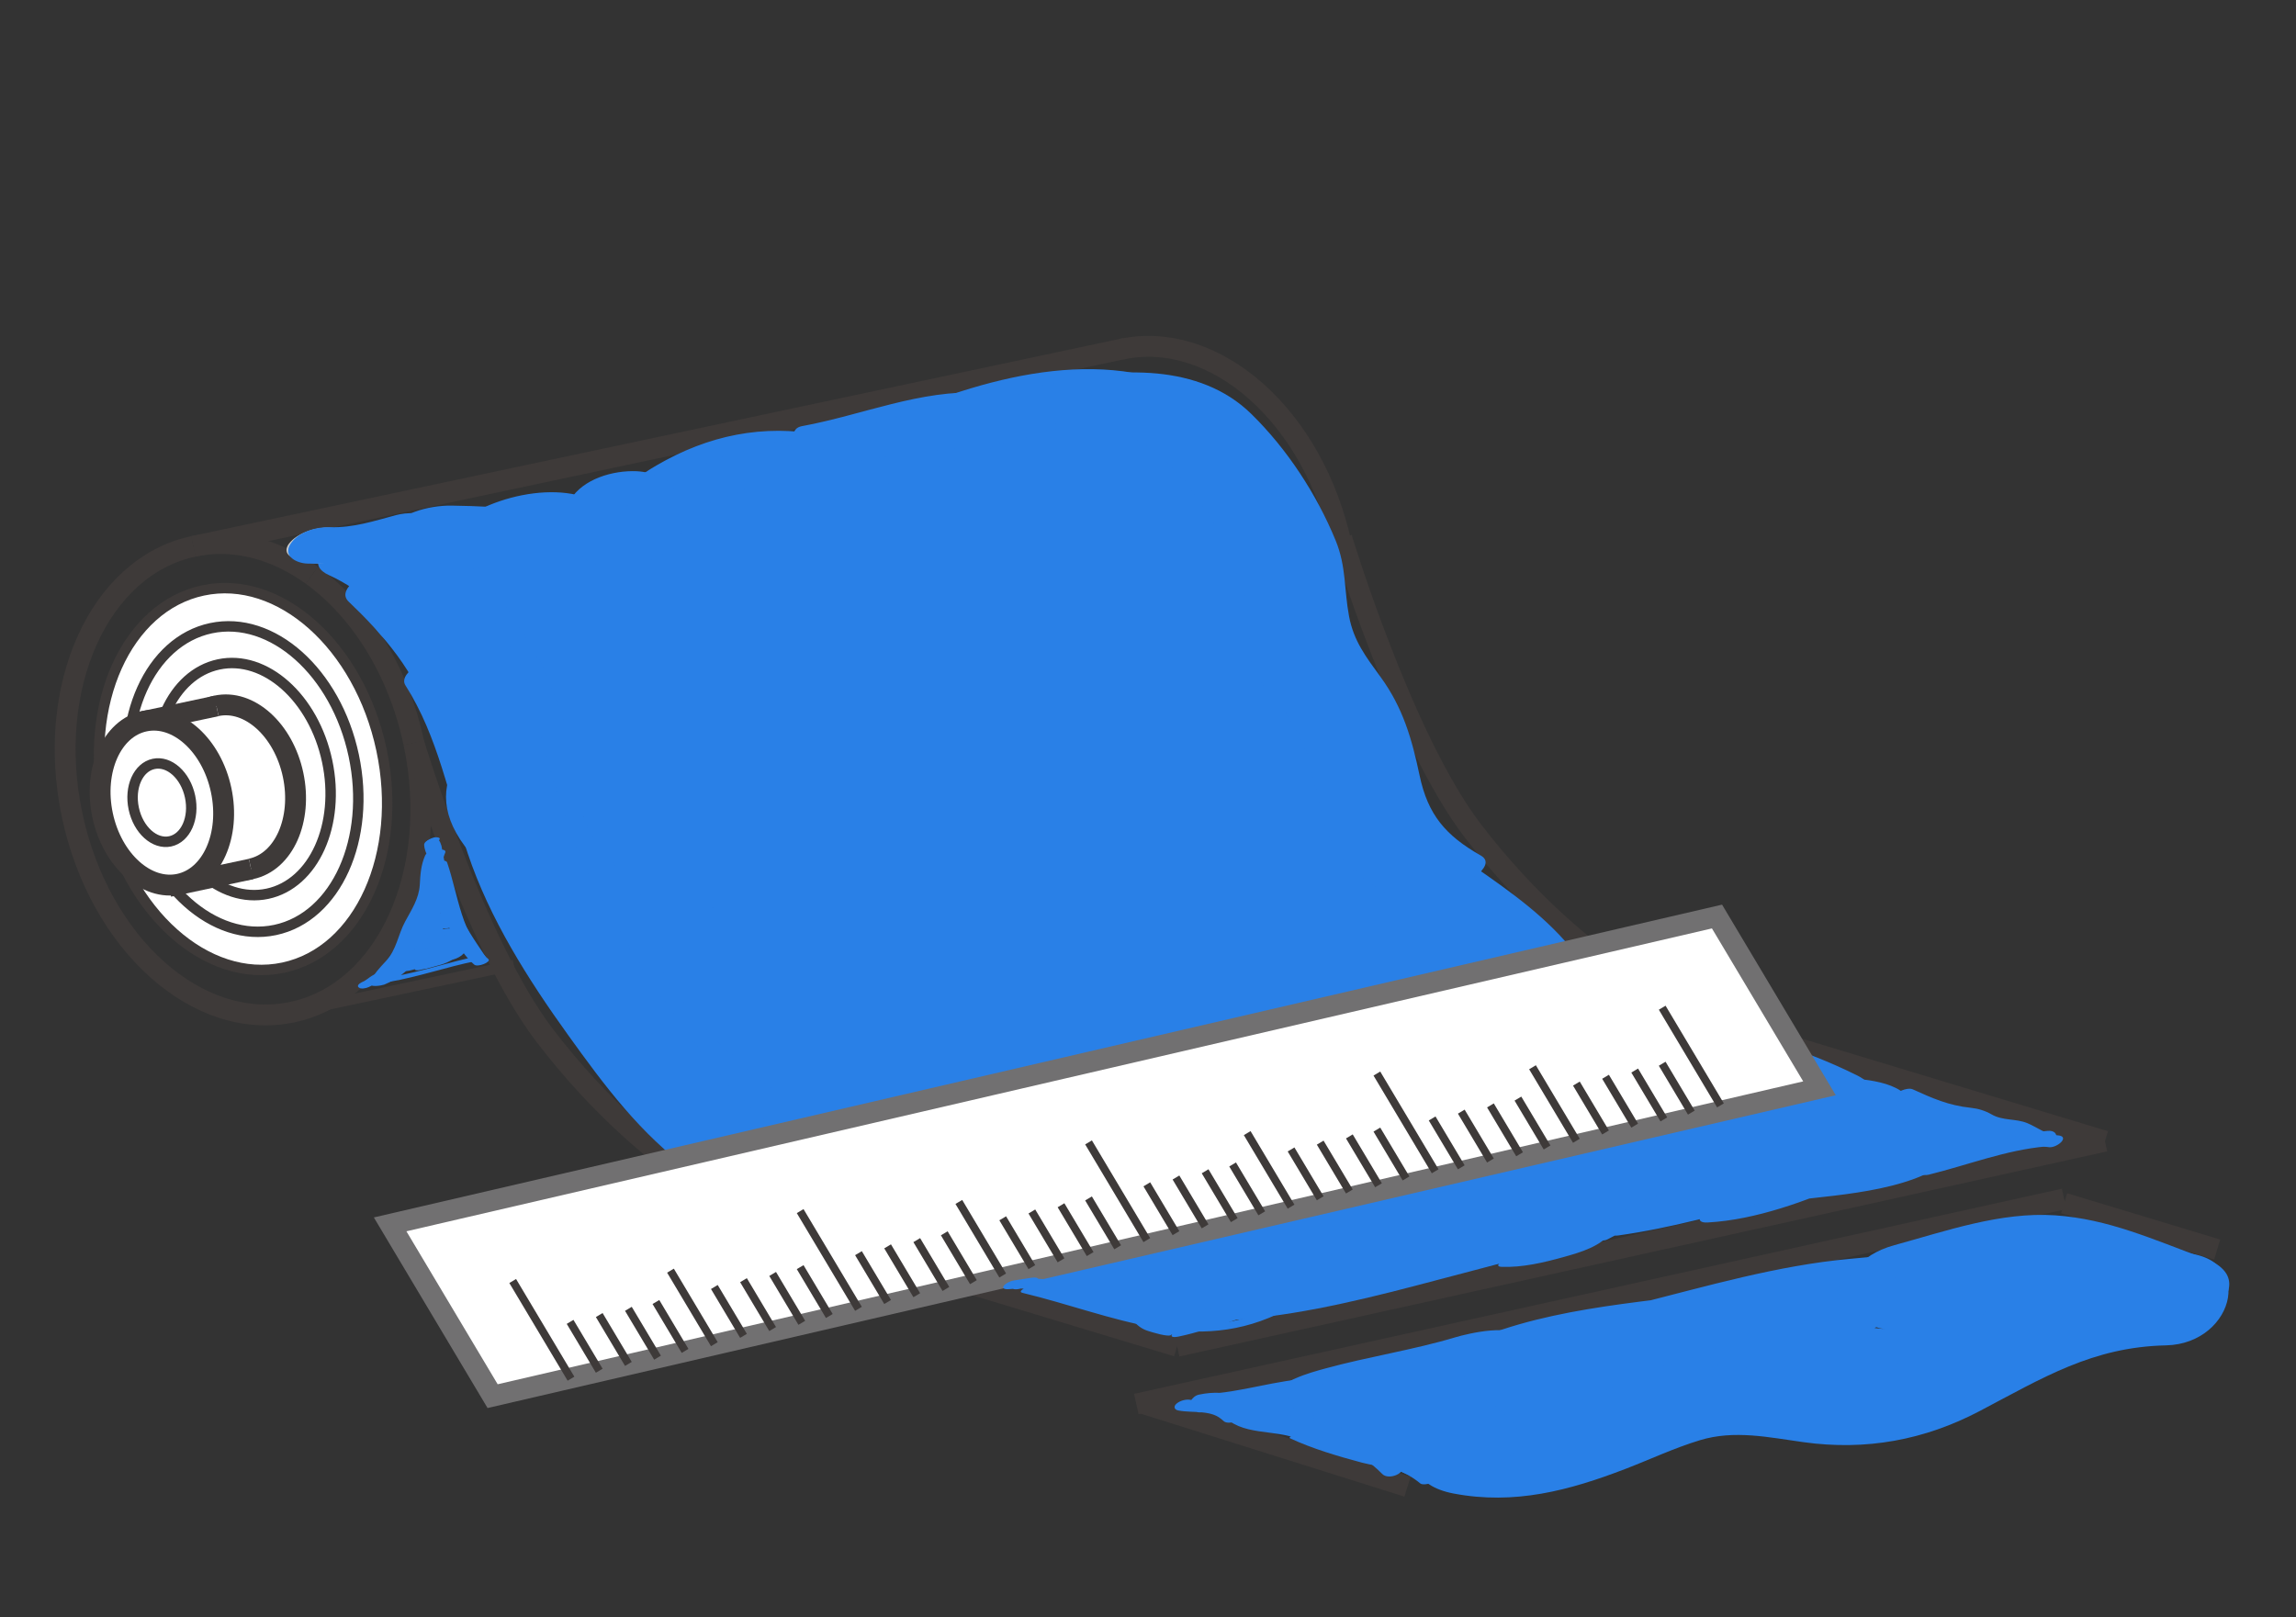 <?xml version="1.0" encoding="utf-8"?>
<!-- Generator: Adobe Illustrator 14.0.0, SVG Export Plug-In . SVG Version: 6.00 Build 43363)  -->
<!DOCTYPE svg PUBLIC "-//W3C//DTD SVG 1.1//EN" "http://www.w3.org/Graphics/SVG/1.1/DTD/svg11.dtd">
<svg version="1.1" id="レイヤー_1" xmlns="http://www.w3.org/2000/svg" xmlns:xlink="http://www.w3.org/1999/xlink" x="0px"
	 y="0px" width="220px" height="155px" viewBox="0 0 220 155" enable-background="new 0 0 220 155" xml:space="preserve">
<rect x="0" y="0" width="220" height="155" fill="#333333" stroke="none"/>
<line display="none" fill="none" stroke="#000000" x1="235.5" y1="142.965" x2="-53.5" y2="142.965"/>
<g>
	<path fill="#FFFFFF" stroke="#3E3A39" d="M127.046,49.062"/>
	<path fill="#FFFFFF" stroke="#3E3A39" d="M38.737,67.829"/>
	
		<ellipse transform="matrix(0.978 -0.208 0.208 0.978 -15.011 6.469)" fill="#FFFFFF" stroke="#3E3A39" cx="23.285" cy="74.679" rx="13.553" ry="18.482"/>
	
		<ellipse transform="matrix(0.978 -0.208 0.208 0.978 -15.015 6.472)" fill="#FFFFFF" stroke="#3E3A39" cx="23.286" cy="74.679" rx="10.842" ry="14.786"/>
	
		<ellipse transform="matrix(0.978 -0.208 0.208 0.978 -15.016 6.472)" fill="#FFFFFF" stroke="#3E3A39" cx="23.285" cy="74.679" rx="8.24" ry="11.236"/>
	
		<ellipse transform="matrix(0.978 -0.208 0.208 0.978 -15.199 6.304)" fill="#FFFFFF" stroke="#3E3A39" stroke-width="2" cx="22.397" cy="75.472" rx="5.807" ry="7.987"/>
	<polyline fill="#FFFFFF" stroke="#3E3A39" stroke-width="2" points="24.058,83.284 17.161,84.749 13.841,69.126 20.737,67.659 	"/>
	
		<ellipse transform="matrix(0.978 -0.208 0.208 0.978 -15.653 4.902)" fill="#FFFFFF" stroke="#3E3A39" stroke-width="2" cx="15.501" cy="76.937" rx="5.807" ry="7.985"/>
	
		<ellipse transform="matrix(0.978 -0.208 0.208 0.978 -15.648 4.9)" fill="#FFFFFF" stroke="#3E3A39" cx="15.501" cy="76.938" rx="2.759" ry="3.795"/>
	<path fill="#FFFFFF" stroke="#3E3A39" d="M159.308,96.575"/>
	<line fill="#FFFFFF" stroke="#3E3A39" x1="28.028" y1="96.997" x2="49.231" y2="92.491"/>
	<path fill="none" stroke="#3E3A39" stroke-width="2" d="M18.543,52.36C9.503,54.282,4.299,65.829,6.919,78.157
		c2.619,12.324,12.07,20.76,21.109,18.838c9.038-1.92,14.242-13.469,11.623-25.793"/>
	<path fill="none" stroke="#3E3A39" stroke-width="2" d="M29.884,55.132c-3.471-2.504-7.443-3.6-11.341-2.771"/>
	<g>
		<path fill="none" stroke="#3E3A39" stroke-width="2" d="M128.554,52.308c-2.619-12.326-12.07-20.76-21.109-18.84"/>
		<line fill="none" stroke="#3E3A39" stroke-width="2" x1="107.816" y1="33.388" x2="18.543" y2="52.36"/>
		<path fill="none" stroke="#3E3A39" stroke-width="2" d="M39.651,71.202c-1.49-7.014-5.19-12.768-9.768-16.07"/>
		<path fill="none" stroke="#3E3A39" stroke-width="2" d="M39.651,71.202c0,0,5.814,19.254,12.566,28.064
			c10.76,14.043,22.176,18.143,22.176,18.143"/>
		<line fill="none" stroke="#3E3A39" stroke-width="2" x1="74.382" y1="117.409" x2="112.792" y2="129.024"/>
		<path fill="none" stroke="#3E3A39" stroke-width="2" d="M128.554,51.546c0,0,5.814,19.254,12.566,28.066
			c10.76,14.041,22.176,18.141,22.176,18.141"/>
		<line fill="none" stroke="#3E3A39" stroke-width="2" x1="163.296" y1="97.753" x2="201.694" y2="109.368"/>
		<line fill="none" stroke="#3E3A39" stroke-width="2" x1="112.792" y1="129.024" x2="201.694" y2="109.368"/>
	</g>
	<g>
		<g>
			<path fill="#2980E7" d="M39.256,62.189C47.2,63.445,55.288,61.406,59.458,54c-4.957,1.729-9.913,3.459-14.869,5.189
				c10.875,3.873,22.777-2.702,32.448-7.09c4.049-1.837,9.402-9.039,1.775-10.423c-5.717-1.037-10.913,0.018-15.931,2.94
				c-3.324,1.936-6.001,4.758-9.341,6.66c-4.003,2.28-5.181,8.149,0.382,9.245c10.208,2.01,19.833-1.589,28.901-6.028
				c4.326-2.118,8.574-4.374,13.05-6.168c-1.46,0.586,1.824-0.543,1.692-0.506c3.071-0.867-1.6,0.092,1.426-0.231
				c-0.434,0.046,0.658,0.213,1.786,0.882c0.477-2.842,0.953-5.684,1.429-8.526c-1.022,0.721-0.504,0.467-2.116,0.951
				c-2.106,0.633-4.28,1.053-6.435,1.479c-4.388,0.867-8.822,1.488-13.206,2.395c-4.366,0.903-8.56,2.544-12.775,3.961
				c-4.208,1.414-9.649,3.735-14.197,2.946c-5.164-0.896-16.229,1.034-15.437,8.345c1.577,14.567,25.001,8.775,33.638,6.626
				c7.269-1.809,14.421-4.051,21.719-5.75c2.901-0.676,3.894-0.938,8.107-1.243c2.635-0.19-1.87-0.052,0.628,0.019
				c0.36,0.01,2.686,0.336,0.57-0.031c0.623,0.108,1.224,0.299,1.822,0.496c-1.665-0.548-0.105,0.1,0.252,0.332
				c-0.098-2.378-0.195-4.756-0.293-7.134c3.788-3.259,0.208-0.653,1.418-1.024c-1.044,0.321-2.617,0.66-3.419,0.802
				c-3.881,0.685-7.772,1.273-11.647,2.003c-7.771,1.462-15.46,5.012-22.919,7.602c-1.986,0.69-3.965,1.398-5.941,2.116
				c-0.736,0.268-7.491,2.426-3.508,1.389c2.867-0.746-0.63-0.003-1.239,0.086c-1.632,0.24-3.271,0.526-4.849,1.013
				c-6.406,1.978-12.876,7.033-7.845,13.76c7.731,10.335,26.962,3.694,36.534-0.055c5.574-2.184,10.753-5.234,16.1-7.9
				c4.16-2.075,9.507-5.376,13.607-3.326c0.477-2.842,0.953-5.684,1.43-8.526c-4.732,2.812-9.584,5.339-14.583,7.646
				c-2.648,1.222-5.361,2.401-8.119,3.354c-1.454,0.501-2.934,0.919-4.415,1.331c-0.012,0.003-4.609,0.854-2.068,0.513
				c-9.088,1.22-17.398,0.353-25.738,5.208c-3.895,2.268-5.481,5.768-5.196,10.055c0.292,4.394,5.816,6.009,9.288,6.473
				c8.845,1.182,18.32-2.784,26.371-5.947c1.118-0.439,2.23-0.892,3.347-1.333c0.165-0.064,0.33-0.129,0.495-0.192
				c-2.572,0.897-2.312,0.803,0.781-0.283c0.908-0.404,1.793-0.973,2.669-1.477c0.541-0.311,1.972-1.074-0.477,0.252
				c0.583-0.315,1.169-0.623,1.756-0.93c1.484-0.778,2.984-1.524,4.489-2.261c3.586-1.754,7.242-3.366,10.97-4.796
				c3.018-1.158-1.812,0.569,1.138-0.385c0.848-0.273,1.708-0.504,2.57-0.729c2.673-0.698-2.035,0.247,0.449-0.093
				c1.977-0.271-1.308-0.182-1.608-0.233c-2.037-0.348-2.404-2.088-0.5-4.283c1.272-1.466-0.311,0.118-0.795,0.414
				c1.463-0.892-1.597,0.751-1.502,0.707c-1.919,0.914-3.898,1.704-5.88,2.468c-2.819,1.087,1.759-0.563-0.5,0.183
				c-1.163,0.384-2.329,0.569-3.451,1.161c-9.709,5.123-20.428,10.427-31.53,11.292c-3.594,0.28-12.31,3.46-10.792,8.631
				c2.619,8.924,10.802,11.272,19.315,9.087c4.033-1.035,7.597-2.847,11.183-4.911c1.215-0.699,2.386-1.479,3.56-2.244
				c0.547-0.356,4.321-2.459,2.323-1.523c1.042-0.414,1.044-0.433,0.007-0.056c0.642-0.208,1.287-0.402,1.937-0.584
				c1.801-0.523,3.634-0.94,5.459-1.367c3.489-0.816,6.988-1.576,10.448-2.508c6.189-1.667,15.901-4.589,18.52-11.248
				c-5.561,1.49-11.121,2.98-16.682,4.47c-0.32-0.139,2.418,1.208,1.856,0.754c0.946,0.766,0.026,0.16,0.117-0.615
				c0.098-0.845,0.668-1.256,1.278-1.737c-0.192,0.151-2.397,1.496-0.699,0.572c-3.207,1.745-6.707,2.975-10.125,4.235
				c-0.636,0.235-1.271,0.472-1.906,0.712c-2.044,0.775,3.274-0.931-1.218,0.273c-2.914,0.78-5.881,1.372-8.816,2.067
				c-6.975,1.654-13.982,4.163-19.727,8.547c-2.802,2.138-5.567,6.027-1.429,8.525c10.219,6.17,21.443,4.963,32.214,1.014
				c4.418-1.619,8.54-4.024,12.756-6.089c1.982-0.971,3.754-1.714,4.763-2.021c1.216-0.37,0.871-0.441,2.078-0.185
				c5.544,1.18,11.37-0.737,14.87-5.189c0.091-0.115,0.181-0.23,0.271-0.346c1.563-1.989,0.356-4.463-1.502-5.605
				c0.131,0.026,0.261,0.052,0.392,0.078c-3.351,3.338-6.701,6.676-10.052,10.015c3.661-0.282,7.112-1.234,10.47-2.71
				c4.358-1.917,9.141-8.712,1.775-10.424c-2.548-0.592-4.162-2.334-6.188-3.946c-4.456,3.598-8.912,7.195-13.368,10.794
				c3.463,1.246,5.87,5.159,7.525,8.215c0.92-2.486,1.84-4.974,2.759-7.46c-8.284,5.466-20.313,7.434-30.041,8.779
				c-3.743,0.519-8.178,2.006-10.225,5.476c-1.741,2.95,0.331,5.588,3.313,6.324c10.814,2.671,21.219,1.866,31.668-1.897
				c4.278-1.541,8.213-3.458,12.071-5.866c1.477-0.922,2.938-1.862,4.435-2.752c0.425-0.094,0.823-0.267,1.195-0.52
				c-1.126,0.506-4.827-0.359-3.843,0.582c0.92-2.486,1.84-4.974,2.759-7.46c-2.022,1.488-3.499,1.958-6.157,2.746
				c-4.032,1.194-8.152,2.088-12.216,3.169c-8.146,2.168-17.568,5.3-23.017,12.145c-2.686,3.375-2.211,6.4,2.104,7.854
				c11.163,3.759,25.532-0.854,36.424-3.65c5.003-1.284,9.952-2.764,14.947-4.078c3.74-0.984,7.301-2.24,10.667-4.145
				c1.805-1.021,3.302-1.116-2.179,0.738c-2.717,0.919,0.291,0.151,1.327,0.146c4.123-0.025,8.442-0.985,11.473-4.005
				c2.063-2.055,2.846-5.575-0.292-7.134c-4.999-2.483-10.081-4.005-15.571-4.911c-5.015-0.828-9.396-1.697-13.761-4.423
				c0.098,2.378,0.194,4.756,0.292,7.134c0.667-0.667,1.334-1.334,2-2c1.789-1.789,2.452-3.873,1.037-6.068
				c-4.746-7.362-13.871-10.672-19.76-16.988c-3.594-3.855-5.141-11.014-6.834-15.878c-2.161-6.209-4.533-12.229-8.074-17.8
				c-3.94-6.197-22.613,0.433-17.837,7.943c6.544,10.293,8.378,22.818,14.667,33.334c1.797,3.005,6.093,5.31,8.831,7.372
				c3.933,2.962,8.477,5.783,11.169,9.96c0.346-2.022,0.691-4.045,1.037-6.068c-0.667,0.667-1.334,1.334-2,2
				c-2.25,2.25-2.628,5.311,0.292,7.134c9.161,5.72,19.914,4.655,29.332,9.334c3.727-3.713,7.454-7.426,11.181-11.139
				c-6.665,0.041-12.35,0.448-18.133,4.05c2.762-1.721-0.396-0.057,0.324-0.288c-1.134,0.364-2.307,0.631-3.457,0.94
				c-2.346,0.631-4.682,1.303-7.022,1.951c-5.77,1.601-11.567,3.099-17.433,4.31c-1.873,0.387-4.864,0.802-7.526,1.036
				c-1.383,0.122-2.32,0.1-3.565-0.32c0.701,2.618,1.402,5.235,2.104,7.854c1.993-2.504,2.74-2.688,5.717-3.886
				c2.008-0.808,6.487-1.874,9.451-2.615c7.825-1.957,16.168-3.911,22.778-8.775c1.935-1.424,5.41-4.922,2.759-7.46
				c-8.308-7.951-20.044-3.54-28.631,1.57c-7.546,4.49-13.903,7.604-23.178,5.313c-2.304,3.934-4.607,7.866-6.911,11.8
				c15.062-2.084,31.747-5.39,44.627-13.889c2.777-1.832,4.434-4.368,2.759-7.46c-3.104-5.729-7.705-9.589-13.807-11.785
				c-5.445-1.96-21.254,4.521-13.368,10.794c3.153,2.509,5.792,4.451,9.812,5.386c0.592-3.475,1.184-6.949,1.775-10.424
				c0.195,0.061,0.129,0.046-0.198-0.042c-3.732,0.287-14.256,4.63-10.052,10.015c0.655,0.839,1.344,1.485,2.268,2.054
				c-0.501-1.868-1.001-3.737-1.502-5.605c-0.091,0.115-0.182,0.23-0.272,0.347c4.957-1.73,9.913-3.46,14.87-5.189
				c-10.072-2.143-19.526,0.936-28.497,5.422c-3.181,1.591-8.063,4.176-10.333,4.931c-2.146,0.715-2.025,0.729-3.9,0.634
				c-1.978-0.099-3.819-1.276-5.459-2.267c-0.477,2.842-0.953,5.684-1.429,8.525c5.499-4.195,12.65-4.853,19.198-6.485
				c4.739-1.182,9.457-3.149,13.979-5.004c5.064-2.077,10.417-4.73,13.755-9.209c3.63-4.871-0.264-9.174-4.834-11.162
				c-4.604-2.002-14.476-1.139-16.682,4.47c-0.2,0.51-1.146,1.5-0.209,0.56c0.376-0.378,2.296-1.342,0.366-0.438
				c-2.769,1.298,1.859-0.507-1.317,0.524c-1.45,0.471-2.933,0.846-4.409,1.225c-4.867,1.251-9.813,2.166-14.64,3.57
				c-4.979,1.447-9.171,3.757-13.477,6.563c-0.89,0.579-1.793,1.136-2.703,1.686c1.145-0.691-3.25,1.317-0.93,0.549
				c3.788-1.256,3.417,1.662,2.07-2.924c-3.597,2.877-7.195,5.754-10.792,8.631c12.845-1.002,25.339-5.971,36.842-11.515
				c1.272-0.613,2.528-1.261,3.783-1.909c-1.692,0.874-0.361-0.022,0.228-0.217c2.285-0.754,4.543-1.595,6.779-2.484
				c4.074-1.621,8.355-3.504,11.856-6.169c3.713-2.825,5.852-5.93,3.485-10.336c-1.869-3.482-8.101-3.486-11.338-3.343
				c-8.648,0.384-17.305,4.408-25.024,8.029c-2.858,1.341-5.676,2.775-8.452,4.279c-2.553,1.383-7.265,2.902,0.464,0.193
				c-1.786,0.626-3.535,1.273-5.289,1.976c-4.273,1.712-5.362,2.16-9.19,3.233c-0.173,0.048-3.361,0.749-1.159,0.352
				c-0.295,0.053-3.158,0.241-0.9,0.223c-1.823,0.015,0.381,0.082,0.836,0.314c0.983,0.504,0.586,0.729,0.584,0.293
				c0.005,0.93-1.748,1.991-2.597,2.383c-2.558,1.179,1.559-0.118-0.666,0.251c2.025-0.336,4.094-0.432,6.141-0.532
				c4.267-0.209,8.139-0.482,12.35-1.424c13.392-2.992,26.189-9.866,37.892-16.819c2.879-1.71,5.578-6.451,1.43-8.526
				c-12.391-6.195-26.483-1.073-38.021,4.681c-4.955,2.471-9.751,5.163-14.871,7.288c-0.23,0.096-2.735,0.96-0.883,0.339
				c-1.431,0.479-2.888,0.874-4.347,1.253c-2.108,0.548-3.463,0.751-5.2,0.647c0.238,0.014,0.468,0.015,0.651,0.192
				c-0.583-0.564-1.103-1.181-1.558-1.852c-1.338,3.779-3.592,5.82-6.764,6.121c2.36-0.418,4.745-0.614,7.076-1.22
				c3.609-0.939,7.073-2.732,10.596-3.956c4.375-1.52,8.775-2.968,13.139-4.523c4.117-1.468,4.414-1.724,8.04-2.474
				c2.022-0.418,5.222-0.814,7.689-1.25c6.83-1.206,13.375-2.821,18.747-7.443c2.478-2.131,2.436-5.369-0.292-7.134
				c-11.221-7.257-28.845-0.974-40.423,2.219c-3.289,0.907-6.573,1.827-9.875,2.685c-1.553,0.403-3.112,0.775-4.677,1.13
				c-0.281,0.063-3.278,0.662-0.907,0.223c-0.826,0.153-1.657,0.273-2.488,0.391c-0.614,0.087-4.621,0.278-2.023,0.259
				c-0.653,0.005-1.302-0.052-1.951-0.115c2.153,0.208,0.478,0.025-0.065-0.14c0.986,0.418,1.123,0.445,0.41,0.08
				c-1.353-0.744,0.874,0.945-0.115-0.195c-0.035-0.041-0.325-0.63-0.482-2.087c-5.146,2.782-10.292,5.563-15.437,8.345
				c14.061,2.439,26.038-3.15,39.257-6.787c10.813-2.975,23.57-2.585,33.347-9.482c2.889-2.038,5.509-6.105,1.43-8.526
				c-9.389-5.572-20.875-2.477-30.234,1.482c-4.458,1.885-8.71,4.241-13.07,6.334c-1.06,0.509-2.135,0.984-3.212,1.454
				c0.137-0.06-3.326,1.247-1.66,0.688c-0.06,0.02-3.384,0.842-1.382,0.483c-0.848,0.151-1.063,0.143-0.919,0.171
				c0.127,3.082,0.255,6.164,0.382,9.245c1.431-0.815,2.705-1.78,3.993-2.802c0.707-0.574,1.418-1.142,2.135-1.703
				c4.101-3.241,2.106,0.683-4.732-0.558c0.592-3.475,1.184-6.949,1.775-10.423c-3.333,1.513-9.889,5.978-12.888,4.91
				c-4.625-1.647-12.415,0.83-14.869,5.189c-2.641,4.064,0.538,3.334,9.537-2.189c-4.781-0.756-10.078,0.091-13.66,3.661
				C34.395,57.083,34.905,61.501,39.256,62.189L39.256,62.189z"/>
		</g>
	</g>
	<g>
		<g>
			<path fill="#2980E7" d="M31.528,55.123c6.509,2.953,11.058,10.661,13.009,17.27c1.077,3.649,0.814,7.411,2.813,10.802
				c2.007,3.405,6.323,6.01,6.521,10.198c3.104-1.064,6.208-2.129,9.312-3.194c-1.813-1.855-3.532-3.8-5.334-5.666
				c-2.209-2.287-11.186,0.304-8.965,3.801c5.257,8.277,10.071,16.228,18.644,21.455c10.332,6.301,22.048,10.115,33.555,13.629
				c3.1,0.946,11.358-3.634,5.9-5.301c-10.44-3.188-20.707-6.823-30.267-12.154c-8.83-4.924-13.611-13.152-18.868-21.43
				c-2.988,1.267-5.977,2.534-8.965,3.801c1.802,1.865,3.521,3.81,5.334,5.666c2.226,2.278,9.477,0.307,9.312-3.194
				c-0.176-3.732-3.259-6.414-5.604-9.025c-3.201-3.565-2.773-8.732-4.05-13.059c-2.119-7.181-7.75-15.169-14.671-18.31
				C36.307,49.096,27.465,53.279,31.528,55.123L31.528,55.123z"/>
		</g>
	</g>
	<g>
		<g>
			<path fill="#2980E7" d="M37.664,55.093c7.381,0.638,13.902-2.534,21.034-3.794c8.207-1.45,16.506-1.799,24.538-4.204
				c1.06-0.317,6.58-2.767,3.365-4.122c-4.822-2.033-9.587-0.75-14.134,1.388c-1.802,0.848-2.917,3.134-0.137,3.397
				c6.945,0.659,13.507-1.499,19.947-3.859c7.814-2.863,14.238-5.715,20.561,1.399c2.939,3.307,5.299,7.721,6.457,11.99
				c0.495,1.827,0.222,3.896,0.575,5.771c0.362,1.92,2.241,3.917,3.4,5.397c2.352,3.004,2.612,6.712,3.517,10.27
				c0.819,3.223,3.298,5.245,6.064,6.817c1.899,1.08,4.375,0.566,6.314-0.197c0.516-0.203,4.536-2.324,2.715-3.359
				c-3.356-1.908-5.061-3.894-5.856-7.667c-0.741-3.515-1.586-6.475-3.724-9.42c-1.406-1.938-2.586-3.448-3.035-5.832
				c-0.483-2.564-0.257-4.763-1.284-7.267c-1.828-4.452-4.663-8.788-8.101-12.148c-4.955-4.844-12.767-4.462-18.993-2.941
				c-7.053,1.723-15.129,7.091-22.485,6.394c-0.045,1.132-0.091,2.265-0.137,3.397c0.178,0.24,0.356,0.48,0.534,0.72
				c1.122-1.374,2.244-2.748,3.365-4.122c-6.06,1.814-12.351,2.339-18.599,3.16c-3.198,0.42-6.356,1.031-9.498,1.756
				c-3.321,0.766-6.857,2.721-10.332,2.421c-2.319-0.201-4.957,0.395-6.83,1.83C35.422,53.407,35.682,54.922,37.664,55.093
				L37.664,55.093z"/>
		</g>
	</g>
	<g>
		<g>
			<path fill="#2980E7" d="M66.956,48.779c8.353-4.268,18.978-5.317,28.125-6.193c2.154-0.207,4.875-0.741,6.441-2.394
				c1.523-1.608-1.313-2.013-2.37-1.912c-2.914,0.279-5.797-0.094-8.7,0.384c-3.544,0.583-6.934,1.926-10.481,2.559
				c-6.48,1.156-12.813,2.859-18.693,5.864c-0.919,0.469-3.253,2.2-1.096,2.84C62.299,50.556,65.066,49.744,66.956,48.779
				L66.956,48.779z"/>
		</g>
	</g>
	<g>
		<g>
			<path fill="#2980E7" d="M39.484,53.909c5.089,0.051,10.158,0.692,15.25,0.5c2.205-0.083,5.021-0.673,6.377-2.632
				c1.275-1.844-1.07-2.88-2.613-2.821c-5.092,0.192-10.161-0.449-15.25-0.5c-2.171-0.022-5.064,0.734-6.377,2.632
				C35.565,52.977,37.971,53.894,39.484,53.909L39.484,53.909z"/>
		</g>
	</g>
	<g>
		<g>
			<path fill="#2980E7" d="M57.38,51.198c0.569,0.023-1.243-0.283-0.749-0.105c-0.301-0.117-0.603-0.235-0.904-0.352
				c0.045,0.019,0.086,0.043,0.125,0.073c-0.221-0.175-0.441-0.35-0.662-0.524c0.074,0.065,0.124,0.131,0.171,0.218
				c-0.123-0.228-0.245-0.455-0.368-0.683c0.075,0.178,0.097,0.359,0.103,0.551c-0.008-0.258-0.015-0.517-0.023-0.775
				c0,0.854-0.161,1.644-0.088,2.511c0.063,0.739,0.69,1.245,1.243,1.621c1.37,0.933,3.572,0.617,5.055,0.244
				c1.569-0.395,4.667-1.9,4.095-4.035c-0.235-0.878-1.126-1.349-1.934-1.559c-1.193-0.311-2.451-0.185-3.63,0.112
				c0.996-0.251,2.154-0.38,3.161-0.092c0.301,0.118,0.603,0.235,0.904,0.353c-0.036-0.013-0.068-0.031-0.098-0.055
				c0.221,0.175,0.441,0.35,0.662,0.524c-0.043-0.042-0.072-0.08-0.102-0.132c0.123,0.228,0.245,0.455,0.368,0.683
				c-0.055-0.131-0.069-0.263-0.075-0.404c0.008,0.258,0.015,0.517,0.023,0.775c0-0.825,0.122-1.611,0.094-2.447
				c-0.06-1.795-2.339-2.482-3.767-2.541c-2.217-0.091-5.125,0.718-6.344,2.754C53.45,49.904,55.65,51.126,57.38,51.198
				L57.38,51.198z"/>
		</g>
	</g>
	<g>
		<g>
			<path fill="#2980E7" d="M33.414,57.665c3.16,3.001,6.648,6.946,7.687,11.27c3.22-0.863,6.439-1.725,9.659-2.588
				c-0.705-1.42-1.491-2.549-2.563-3.73c-1.717-1.891-10.631,1.046-9.346,3.068c3.132,4.925,4.141,10.633,5.966,16.096
				c2.089,6.253,5.773,12.063,9.597,17.385c3.523,4.901,6.926,9.495,11.853,13.094c5.397,3.942,12.209,6.271,18.26,8.998
				c2.459,1.108,11.345-2.638,7.806-4.232c-5.73-2.582-11.742-4.883-17.034-8.313c-4.975-3.225-8.549-8.293-11.853-13.095
				c-3.582-5.205-6.718-10.499-8.97-16.424c-2.063-5.429-2.795-11.109-5.966-16.096c-3.115,1.022-6.23,2.045-9.346,3.068
				c0.839,0.782,1.485,1.705,1.937,2.77c1.312,2.644,10.352,0.296,9.659-2.588c-1.106-4.609-4.958-9.043-8.313-12.23
				C40.288,52.067,31.301,55.659,33.414,57.665L33.414,57.665z"/>
		</g>
	</g>
	<g>
		<g>
			<path fill="#2980E7" d="M151.837,101.953c2.826,0.497,4.85,3.924,7.635,4.958c1.596,0.593,9.801-0.457,8.725-3.438
				c-0.951-2.638-3.061-3.182-5.318-4.495c-1.971-1.148-11.408,0.636-9.023,3.578c2.977,3.671,7.594,2.834,10.834,5.666
				c1.381,1.206,4.215,0.934,5.854,1.548c2.719,1.018,4.914,2.534,7.795,3.184c1.262,0.284,9.143-1.152,7.859-3.648
				c-1.963-3.815-5.199-2.494-8.406-4.702c-3.775-2.602-8.771-4.175-13.227-5.024c-1.863-0.355-8.266,0.762-7.859,3.648
				c0.424,3.001,3.639,3.888,6.102,4.851c4.549,1.779,9.365,2.908,14.262,2.767c1.537-0.045,7.385-1.11,6.797-3.705
				c-0.768-3.387-4.037-3.528-6.969-3.895c-1.723-0.216-2.555-1.659-4.125-2.22c-2.193-0.781-4.693,0.096-6.713,0.955
				c-6.252,2.663-0.436,4.965,3.619,3.238c0.336-0.144,0.672-0.286,1.008-0.43c-1.902,0.176-3.803,0.351-5.705,0.526
				c1.33,0.474,2.377,1.781,3.807,2.281c1.906,0.667,4.869-0.286,5.418,2.131c2.266-1.234,4.531-2.47,6.797-3.705
				c-2.988,0.087-14.068-1.349-14.637-5.383c-2.621,1.216-5.24,2.433-7.859,3.648c3.855,0.735,8.102,2.404,11.35,4.643
				c1.838,1.267,5.807,1.261,6.682,2.963c2.621-1.216,5.24-2.433,7.859-3.648c-2.156-0.486-4.1-1.804-6.063-2.765
				c-1.355-0.663-4.238-0.501-5.287-1.419c-3.064-2.678-7.361-1.624-10.168-5.083c-3.008,1.192-6.016,2.386-9.023,3.578
				c1.652,0.962,3.984,1.568,4.682,3.505c2.908-1.146,5.816-2.292,8.725-3.438c-3.607-1.34-5.322-4.667-9.365-5.378
				c-2.217-0.39-5.074,0.466-6.83,1.83C149.478,100.31,149.952,101.622,151.837,101.953L151.837,101.953z"/>
		</g>
	</g>
	<g>
		<g>
			<path fill="#CACBCB" d="M32.693,50.911c0.135,0.012,0.27,0.023,0.404,0.034c-0.367-0.064-0.135,0.044,0.697,0.324
				c-0.784,0.801-1.567,1.603-2.351,2.404c0.006-0.002,0.012-0.004,0.019-0.006c-0.503,0.071-1.007,0.142-1.511,0.213
				c-0.904-0.026-0.486-0.036-0.221,0.026c1.138,0.263,2.586-0.175,3.566-0.737c0.752-0.431,1.783-1.494,0.561-2.068
				c-0.742-0.349-1.518-0.479-2.332-0.525c-1.252-0.071-3.051,0.5-3.839,1.532c-0.251,0.329-0.356,0.767-0.022,1.086
				c0.405,0.386,1.027,0.395,1.541,0.425c-0.121-0.006-0.242-0.013-0.364-0.019c-0.269-0.085-0.289-0.09-0.062-0.017
				c0.147,0.048,0.288,0.113,0.428,0.179c1.375-0.935,2.751-1.87,4.127-2.805c-0.838-0.194-1.773-0.162-2.592,0.099
				c-0.695,0.222-1.373,0.463-1.946,0.932c-0.417,0.342-0.905,0.973-0.404,1.473c0.47,0.468,1.376,0.474,1.98,0.492
				c1.269,0.037,3.035-0.479,3.839-1.532C35.058,51.315,33.494,50.935,32.693,50.911L32.693,50.911z"/>
		</g>
	</g>
	<g>
		<g>
			<path fill="#2980E7" d="M29.433,54.011c3.218,0.116,6.272-0.683,9.353-1.512c0.891-0.24,2.816-1.083,2.479-2.342
				c-0.337-1.258-2.427-1.029-3.317-0.79c-2.073,0.558-4.143,1.234-6.313,1.156c-1.315-0.047-3.065,0.44-3.814,1.625
				C27.075,53.323,28.446,53.975,29.433,54.011L29.433,54.011z"/>
		</g>
	</g>
	<g>
		<g>
			<path fill="#CACBCB" d="M40.728,88.45c-0.691,0.67-1.553,1.142-1.326,2.241c0.12,0.585,1.484,0.021,1.726-0.153
				c0.312-0.227,0.54-0.479,0.714-0.822c0.174-0.339,0.211-0.722,0.415-1.051c0.429-0.691-1.489-0.432-1.778,0.035
				c-0.315,0.51-0.377,1.269-0.871,1.627c0.575-0.051,1.15-0.102,1.727-0.153c-0.176-0.854,0.635-1.239,1.173-1.759
				c0.341-0.33-0.29-0.469-0.496-0.465C41.542,87.96,41.065,88.124,40.728,88.45L40.728,88.45z"/>
		</g>
	</g>
	<g>
		<g>
			<path fill="#2980E7" d="M40.567,82.607c0.705,3.519-0.865,9.576-4.485,11.061c0.443,0.07,0.887,0.141,1.33,0.212
				c0.368-0.92,1.101-1.514,1.751-2.222c0.715-0.777,0.99-1.924,1.307-2.896c0.404-1.248,1.206-2.291,1.609-3.549
				c0.369-1.154,0.072-2.337,0.583-3.5c0.233-0.53-1.666-0.317-1.924,0.27c-0.407,0.927-0.46,1.806-0.515,2.809
				c-0.072,1.316-0.793,2.395-1.402,3.525c-0.71,1.316-0.789,2.643-1.862,3.81c-0.61,0.664-1.134,1.181-1.471,2.022
				c-0.229,0.569,1.167,0.278,1.33,0.212c4.38-1.795,6.573-7.822,5.681-12.271C42.38,81.492,40.438,81.969,40.567,82.607
				L40.567,82.607z"/>
		</g>
	</g>
	<g>
		<g>
			<path fill="#2980E7" d="M42.059,86.209c0.116,0.894,0.157,1.782,0.333,2.668c0.055,0.273,1.438-0.054,1.449-0.389
				c0.035-1.056,0.098-1.955-0.374-2.929c-0.38-0.786-0.877-1.132-0.876-2.071c-0.482,0.13-0.966,0.259-1.449,0.389
				c0.781,0.995,0.949,2.331,1.283,3.521c0.484,1.717,1.665,3.184,2.634,4.646c0.288-0.146,0.577-0.293,0.866-0.438
				c-2.807,0.556-5.512,1.521-8.334,2c0.191,0.036,0.381,0.073,0.572,0.11c0.387-0.602,0.939-1.085,1.471-1.556
				c0.166-0.266,0.387-0.356,0.665-0.272c-0.065,0.307-0.973,0.676-1.261,0.804c0.379-0.04,0.758-0.08,1.137-0.12
				c-0.016-0.497,0.226-0.88,0.457-1.293c0.549-0.983,0.366,0.407,0.271,0.621c0.479-0.109,0.959-0.219,1.438-0.328
				c-0.527-0.713-0.521-1.354-0.131-2.156c0.908-1.862,1.381,0.747,0.709,1.224c0.377-0.115,0.752-0.23,1.127-0.346
				c-0.906-0.004-0.436-1.14-1.246-1.146c-0.693-0.005-1.268,0.314-1.752,0.769c0.455-0.066,0.91-0.133,1.365-0.201
				c0.102-0.163,2.023,2.648-0.195,1.645c-0.381-0.172-1.484,0.428-1.369,0.48c1.123,0.508,3.709,0.376,3.909-1.185
				c0.107-0.836-1.149-1.742-1.893-1.669c-0.813,0.081-1.433,0.281-1.878,0.998c-0.127,0.203,1.176-0.023,1.365-0.201
				c0.072-0.072,0.145-0.145,0.217-0.216c-0.31,0.032-0.619,0.065-0.929,0.099c0.593,0.375,0.202,0.892,0.942,1.145
				c0.371,0.127,0.871,0.029,1.233-0.098c1.05-0.369,1.164-1.779,0.407-2.527c-0.545-0.541-1.9,0.109-2.4,0.398
				c-1.181,0.68-1.771,2.239-0.932,3.376c0.205,0.276,1.313-0.042,1.438-0.328c0.553-1.256-0.578-1.688-1.623-1.339
				c-1.059,0.353-2.016,1.52-1.98,2.667c0.008,0.263,1.041-0.077,1.137-0.12c0.559-0.247,3.141-2.017,0.99-1.761
				c-1.665,0.198-3.23,1.531-4.115,2.904c-0.133,0.207,0.529,0.117,0.572,0.11c2.823-0.48,5.526-1.444,8.332-2
				c0.073-0.015,0.988-0.254,0.866-0.438c-0.991-1.495-2.054-2.929-2.634-4.646c-0.402-1.191-0.482-2.5-1.283-3.521
				c-0.201-0.256-1.448,0.042-1.449,0.389c0,0.875,0.407,1.368,0.877,2.071c0.571,0.855,0.405,1.965,0.373,2.929
				c0.483-0.13,0.967-0.259,1.449-0.389c-0.176-0.886-0.217-1.774-0.333-2.668C43.476,85.571,42.014,85.862,42.059,86.209
				L42.059,86.209z"/>
		</g>
	</g>
	<g>
		<g>
			<path fill="#CACBCB" d="M42.325,91.221c0.489,0,1.56-0.744,0.584-0.744C42.419,90.477,41.349,91.221,42.325,91.221L42.325,91.221
				z"/>
		</g>
	</g>
	<g>
		<g>
			<path fill="#2980E7" d="M42.292,91.313c-0.744,0.622-1.771,0.74-2.5,1.418c0.459-0.058,0.916-0.114,1.373-0.172
				c0.113-0.642,0.462-1.686,1.182-1.889c0.129-0.037,0.723-0.199,0.661-0.432c-0.062-0.229-0.659-0.079-0.788-0.042
				c-1.309,0.369-2.246,1.243-2.484,2.61c-0.078,0.445,1.213-0.023,1.373-0.172c0.352-0.329,0.813-0.482,1.25-0.668
				c0.453-0.193,0.871-0.435,1.25-0.75c0.264-0.221-0.231-0.264-0.348-0.255C42.924,90.986,42.556,91.093,42.292,91.313
				L42.292,91.313z"/>
		</g>
	</g>
	<g>
		<g>
			<path fill="#2980E7" d="M42.475,91.286c-0.528,0.365-1.217,0.399-1.819,0.587c-0.268,0.084-0.691,0.317-0.597,0.67
				c0.091,0.337,0.583,0.365,0.853,0.281c0.875-0.272,1.74-0.377,2.515-0.913c0.243-0.169,0.382-0.525,0.085-0.72
				C43.202,90.988,42.758,91.09,42.475,91.286L42.475,91.286z"/>
		</g>
	</g>
	<g>
		<g>
			<path fill="#2980E7" d="M41.392,83.043c1.091,3.144,1.395,7.087,4.047,9.403c0.333,0.29,1.662-0.261,1.356-0.527
				c-2.595-2.266-2.886-6.186-3.954-9.265C42.696,82.235,41.261,82.662,41.392,83.043L41.392,83.043z"/>
		</g>
	</g>
	<g>
		<g>
			<path fill="#2980E7" d="M35.309,94.606c0.605-0.251,1.087-0.8,1.728-0.937c0.182-0.039,0.713-0.239,0.639-0.516
				c-0.077-0.287-0.628-0.166-0.811-0.127c-0.446,0.097-0.866,0.267-1.254,0.508c-0.285,0.177-0.541,0.427-0.853,0.556
				c-0.14,0.058-0.632,0.313-0.4,0.53C34.583,94.833,35.065,94.707,35.309,94.606L35.309,94.606z"/>
		</g>
	</g>
	<g>
		<g>
			<path fill="#CACBCB" d="M41.161,81.563c0.502,0,1.556-0.762,0.578-0.762C41.237,80.802,40.184,81.563,41.161,81.563
				L41.161,81.563z"/>
		</g>
	</g>
	<g>
		<g>
			<path fill="#2980E7" d="M41.154,80.957c0.473,0,1.565-0.717,0.592-0.717C41.273,80.24,40.181,80.957,41.154,80.957L41.154,80.957
				z"/>
		</g>
	</g>
	<g>
		<polygon fill="#FFFFFF" stroke="#717071" stroke-width="2" points="47.202,133.802 174.341,104.3 164.521,87.837 37.382,117.339 
					"/>
		<line fill="none" stroke="#3E3A39" stroke-width="0.75" x1="54.712" y1="132.13" x2="49.126" y2="122.767"/>
		<line fill="none" stroke="#3E3A39" stroke-width="0.75" x1="57.419" y1="131.366" x2="54.626" y2="126.683"/>
		<line fill="none" stroke="#3E3A39" stroke-width="0.75" x1="60.212" y1="130.714" x2="57.419" y2="126.03"/>
		<line fill="none" stroke="#3E3A39" stroke-width="0.75" x1="63.005" y1="130.116" x2="60.212" y2="125.433"/>
		<line fill="none" stroke="#3E3A39" stroke-width="0.75" x1="65.642" y1="129.464" x2="62.849" y2="124.78"/>
		<line fill="none" stroke="#3E3A39" stroke-width="0.75" x1="68.448" y1="128.823" x2="64.245" y2="121.776"/>
		<line fill="none" stroke="#3E3A39" stroke-width="0.75" x1="71.241" y1="128.024" x2="68.448" y2="123.341"/>
		<line fill="none" stroke="#3E3A39" stroke-width="0.75" x1="74.034" y1="127.372" x2="71.241" y2="122.688"/>
		<line fill="none" stroke="#3E3A39" stroke-width="0.75" x1="76.827" y1="126.774" x2="74.034" y2="122.091"/>
		<line fill="none" stroke="#3E3A39" stroke-width="0.75" x1="79.464" y1="126.122" x2="76.671" y2="121.438"/>
		<line fill="none" stroke="#3E3A39" stroke-width="0.75" x1="82.257" y1="125.433" x2="76.671" y2="116.069"/>
		<line fill="none" stroke="#3E3A39" stroke-width="0.75" x1="85.05" y1="124.78" x2="82.257" y2="120.099"/>
		<line fill="none" stroke="#3E3A39" stroke-width="0.75" x1="87.843" y1="124.128" x2="85.05" y2="119.446"/>
		<line fill="none" stroke="#3E3A39" stroke-width="0.75" x1="90.636" y1="123.53" x2="87.843" y2="118.849"/>
		<line fill="none" stroke="#3E3A39" stroke-width="0.75" x1="93.271" y1="122.878" x2="90.479" y2="118.196"/>
		<line fill="none" stroke="#3E3A39" stroke-width="0.75" x1="96.079" y1="122.239" x2="91.875" y2="115.19"/>
		<line fill="none" stroke="#3E3A39" stroke-width="0.75" x1="98.872" y1="121.438" x2="96.079" y2="116.757"/>
		<line fill="none" stroke="#3E3A39" stroke-width="0.75" x1="101.665" y1="120.786" x2="98.872" y2="116.104"/>
		<line fill="none" stroke="#3E3A39" stroke-width="0.75" x1="104.458" y1="120.188" x2="101.665" y2="115.507"/>
		<line fill="none" stroke="#3E3A39" stroke-width="0.75" x1="107.094" y1="119.536" x2="104.301" y2="114.854"/>
		<line fill="none" stroke="#3E3A39" stroke-width="0.75" x1="109.887" y1="118.849" x2="104.302" y2="109.483"/>
		<line fill="none" stroke="#3E3A39" stroke-width="0.75" x1="112.68" y1="118.183" x2="109.887" y2="113.501"/>
		<line fill="none" stroke="#3E3A39" stroke-width="0.75" x1="115.472" y1="117.53" x2="112.68" y2="112.849"/>
		<line fill="none" stroke="#3E3A39" stroke-width="0.75" x1="118.265" y1="116.933" x2="115.472" y2="112.251"/>
		<line fill="none" stroke="#3E3A39" stroke-width="0.75" x1="120.901" y1="116.28" x2="118.108" y2="111.599"/>
		<line fill="none" stroke="#3E3A39" stroke-width="0.75" x1="123.708" y1="115.642" x2="119.505" y2="108.593"/>
		<line fill="none" stroke="#3E3A39" stroke-width="0.75" x1="126.501" y1="114.841" x2="123.708" y2="110.159"/>
		<line fill="none" stroke="#3E3A39" stroke-width="0.75" x1="129.294" y1="114.188" x2="126.501" y2="109.507"/>
		<line fill="none" stroke="#3E3A39" stroke-width="0.75" x1="132.087" y1="113.591" x2="129.294" y2="108.909"/>
		<line fill="none" stroke="#3E3A39" stroke-width="0.75" x1="134.724" y1="112.938" x2="131.931" y2="108.257"/>
		<line fill="none" stroke="#3E3A39" stroke-width="0.75" x1="137.517" y1="112.251" x2="131.931" y2="102.886"/>
		<line fill="none" stroke="#3E3A39" stroke-width="0.75" x1="140.019" y1="111.872" x2="137.226" y2="107.188"/>
		<line fill="none" stroke="#3E3A39" stroke-width="0.75" x1="142.812" y1="111.22" x2="140.019" y2="106.536"/>
		<line fill="none" stroke="#3E3A39" stroke-width="0.75" x1="145.604" y1="110.622" x2="142.812" y2="105.938"/>
		<line fill="none" stroke="#3E3A39" stroke-width="0.75" x1="148.239" y1="109.97" x2="145.446" y2="105.286"/>
		<line fill="none" stroke="#3E3A39" stroke-width="0.75" x1="151.048" y1="109.329" x2="146.843" y2="102.282"/>
		<line fill="none" stroke="#3E3A39" stroke-width="0.75" x1="153.841" y1="108.53" x2="151.048" y2="103.847"/>
		<line fill="none" stroke="#3E3A39" stroke-width="0.75" x1="156.634" y1="107.878" x2="153.841" y2="103.194"/>
		<line fill="none" stroke="#3E3A39" stroke-width="0.75" x1="159.427" y1="107.28" x2="156.634" y2="102.597"/>
		<line fill="none" stroke="#3E3A39" stroke-width="0.75" x1="162.062" y1="106.628" x2="159.269" y2="101.944"/>
		<line fill="none" stroke="#3E3A39" stroke-width="0.75" x1="164.854" y1="105.938" x2="159.271" y2="96.575"/>
	</g>
	<line fill="none" stroke="#3E3A39" stroke-width="2" x1="108.88" y1="134.556" x2="197.782" y2="114.899"/>
	<line fill="none" stroke="#3E3A39" stroke-width="2" x1="134.866" y1="142.477" x2="109.581" y2="134.522"/>
	<line fill="none" stroke="#3E3A39" stroke-width="2" x1="212.446" y1="119.751" x2="197.782" y2="115.315"/>
	<g>
		<g>
			<path fill="#2980E7" d="M187.185,107.751c-0.775-0.128-1.551-0.257-2.326-0.386c-0.432,0.411-0.863,0.821-1.295,1.232
				c0.762,0.212,1.512,0.462,2.25,0.75c0.369-0.443,0.738-0.887,1.107-1.33c-1.057-0.672-2.115-1.344-3.172-2.016
				c-0.404,0.383-0.809,0.767-1.213,1.149c2.848,0.618,5.086,2.374,8,2.75c0.537,0.069,1.99-0.773,1.072-1.286
				c-2.672-1.493-5.502-2.495-8.438-3.348c-0.85-0.246-2.285,0.977-1.107,1.33c3.666,1.099,8.578,4.718,12.486,2.923
				c0.377-0.173,0.865-0.854,0.309-1.155c-3.344-1.807-6.807-0.74-9.637,1.609c-0.422,0.351-0.457,0.887,0.092,1.123
				c2.723,1.173,3.785-0.465,5.949-1.957c0.977-0.674-0.311-1.472-1.078-1.046c-2.844,1.575-6.26,1.331-9.385,1.95
				c-3.744,0.742-7.203,2.252-11.057,2.849c-5.633,0.872-11.492,1.986-16.559,4.701c0.359,0.349,0.719,0.697,1.078,1.046
				c3.754-2.727,11.355-5.746,16.023-4.739c-0.16-0.339-0.32-0.679-0.482-1.018c-0.256,0.478-0.588,0.895-1,1.25
				c-0.662,0.697,0.449,1.101,0.996,0.98c4.219-0.928,7.791-3.227,11.832-4.656c2.268-0.802,4.846,0.233,7.049-0.84
				c5.014-2.443-3.939-3.883-4.76-4.101c-0.295,0.462-0.59,0.923-0.885,1.384c2.055,0.362,5.928,1.172,6.865,3.29
				c0.432-0.326,0.863-0.651,1.295-0.978c-3.279-0.145-6.088,0.364-9.012,1.881c-0.992,0.514-0.371,1.59,0.615,1.27
				c1.199-0.391,1.6-0.547,2.75-1.094c0.814-0.387,0.596-1.45-0.352-1.313c-10.209,1.465-19.787,5.567-30,7
				c-1.076,0.15-1.473,1.635-0.162,1.451c10.217-1.433,19.795-5.535,30-7c-0.117-0.438-0.234-0.876-0.352-1.313
				c-0.75,0.302-1.5,0.604-2.25,0.906c0.205,0.424,0.41,0.847,0.615,1.27c2.393-1.24,4.801-1.737,7.486-1.619
				c0.416,0.019,1.596-0.3,1.297-0.978c-1.232-2.784-5.428-3.732-8.137-4.21c-0.762-0.135-1.992,1.09-0.883,1.384
				c0.342,0.097,0.684,0.187,1.029,0.268c0.355,0.056,0.709,0.11,1.064,0.166c1.041-0.173,1.668,0.281,1.885,1.363
				c-1.268,0.178-2.57-0.046-3.844,0.063c-4.715,0.401-8.91,4.031-13.514,5.044c0.332,0.327,0.662,0.653,0.994,0.98
				c0.41-0.355,0.744-0.772,1-1.25c0.328-0.506,0.078-0.897-0.482-1.018c-5.373-1.16-13.684,2.146-17.975,5.261
				c-0.967,0.702,0.309,1.458,1.078,1.046c6.053-3.241,13.111-3.979,19.783-5.084c3.459-0.573,6.508-2.276,9.996-2.701
				c2.578-0.313,4.908-0.433,7.221-1.715c-0.359-0.349-0.719-0.697-1.078-1.046c-0.963,0.664-2.125,2.158-3.551,1.543
				c0.029,0.374,0.061,0.749,0.092,1.123c1.84-1.847,4.129-2.311,6.861-1.391c0.104-0.385,0.207-0.771,0.311-1.155
				c-2.654,1.217-7.896-2.293-10.514-3.077c-0.369,0.443-0.738,0.887-1.107,1.33c2.793,0.811,5.51,1.727,8.061,3.152
				c0.357-0.429,0.715-0.857,1.072-1.286c-2.891-0.373-5.184-2.14-8-2.75c-0.502-0.109-1.754,0.504-1.213,1.149
				c1.174,1.4,2.076,1.966,3.83,2.484c0.824,0.244,2.293-0.898,1.107-1.33c-0.738-0.287-1.488-0.537-2.25-0.75
				c-0.619-0.19-2.26,0.631-1.297,1.232c1.508,0.939,2.447,0.913,4.176,0.614C188.782,108.9,188.384,107.544,187.185,107.751
				L187.185,107.751z"/>
		</g>
	</g>
	<g>
		<g>
			<path fill="#2980E7" d="M42.399,90.716c-0.027,0.122-0.082,0.229-0.166,0.323c0.381-0.052,0.43-0.118,0.146-0.198
				c-0.268,0.188-0.535,0.377-0.804,0.565c0.216-0.025,0.477-0.131,0.653-0.146c0.101-0.01,1.343-0.341,0.983-0.585
				c-0.63-0.428-1.383-2.229-0.534-2.775c0.245-0.158,0.174-0.352-0.1-0.375c-0.352-0.031-0.732,0.086-1.025,0.273
				c-1.127,0.727-0.688,2.722,0.3,3.393c0.328-0.195,0.656-0.39,0.983-0.585c-0.346,0.032-0.672,0.146-1.013,0.186
				c-0.085,0.01-1.137,0.378-0.804,0.565c0.896,0.505,2.456,0.176,2.813-0.875C43.953,90.133,42.536,90.315,42.399,90.716
				L42.399,90.716z"/>
		</g>
	</g>
	<g>
		<g>
			<path fill="#2980E7" d="M42.508,81.822c-0.219-0.388-0.394-0.801-0.417-1.25c-0.467,0.156-0.934,0.312-1.4,0.467
				c0.414,0.619,0.19,1.329,0.038,1.995c-0.11,0.484,1.341,0.248,1.443-0.203c0.189-0.831,0.374-1.583-0.13-2.337
				c-0.238-0.358-1.422,0.031-1.4,0.467c0.023,0.449,0.198,0.862,0.417,1.25C41.314,82.664,42.701,82.165,42.508,81.822
				L42.508,81.822z"/>
		</g>
	</g>
	<g>
		<g>
			<path fill="#2980E7" d="M139.29,143.136c5.821,1.106,11.06-0.281,16.478-2.369c2.383-0.918,4.664-1.998,7.113-2.741
				c3.314-1.008,6.609-0.271,9.943,0.189c5.96,0.824,11.553-0.192,16.856-2.979c6.044-3.177,10.813-6.146,17.856-6.3
				c6.742-0.147,8.794-9.044,0.926-8.871c-5.479,0.12-10.459,1.326-15.523,3.371c-5.669,2.29-9.733,6.675-16.195,6.008
				c-6.202-0.641-11.467-1.169-17.564,0.683c-5.312,1.614-10.228,5.328-15.97,4.238C137.281,133.238,131.563,141.668,139.29,143.136
				L139.29,143.136z"/>
		</g>
	</g>
	<g>
		<g>
			<path fill="#2980E7" d="M141.205,135.37c5.491,0.792,11.617-0.784,16.008-4.182c0.875-0.677,0.646-1.395-0.418-1.559
				c-3.637-0.563-7.057,1.094-10.5,0.75c0.14,0.52,0.279,1.039,0.418,1.559c-0.19-0.016-0.381-0.032-0.571-0.049
				c0.831-0.175,1.652-0.389,2.463-0.64c1.358-0.387,2.634-0.894,3.928-1.45c5.919-2.546-1.045-2.734-3.696-2.095
				c-2.3,0.556-4.614,0.99-6.944,1.393c1.083,0.632,2.166,1.265,3.249,1.896c3.385-2.232,7.868-2.138,11.792-2.627
				c-0.882-0.519-1.764-1.037-2.646-1.556c-1.352,1.1-2.88,1.924-4.25,3c-0.865,0.679-0.654,1.396,0.418,1.559
				c5.331,0.813,11.274-0.452,15.936-3.126c0.196-0.112,2.314-1.503,1.088-1.902c-2.415-0.787-4.639-0.828-7.173-0.782
				c0.195,0.729,0.39,1.456,0.585,2.185c0.583-0.333,1.167-0.667,1.75-1c1.054-0.603,2.161-1.676,0.404-2.114
				c-0.333-0.084-0.666-0.167-1-0.25c-1.46,1.222-2.921,2.443-4.381,3.665c5.529-1.399,11.054-3.044,16.78-3.354
				c2.846-0.154,3.722,2.474,6.226,2.689c-2.388-0.205-4.71-0.694-7.114-0.82c0.631,0.368,1.262,0.735,1.893,1.104
				c1.777-1.85,1.052-1.935-2.177-0.255c0.362-0.634,0.726-1.269,1.088-1.902c3.605-0.311,4.3-0.608,2.084-0.896
				c-0.875-0.2-1.758-0.36-2.648-0.48c-2.617-0.418-5.713,0.523-8.077,1.57c-0.757,0.335-4.109,2.256-1.513,2.67
				c6.929,1.107,12.694,0.87,18.936-2.876c0.186-0.111,2.321-1.505,1.088-1.902c-6.339-2.04-16.415,0.462-20.177,6.245
				c-0.685,1.052,1.497,1.083,1.893,1.104c5.776,0.301,10.732,1.539,16.423-0.54c1.986-0.725,10.835-4.094,7.362-7.577
				c-3.183-3.192-8.434-2.553-12.499-2.179c-6.913,0.634-13.689,2.614-20.395,4.311c-0.746,0.189-7.771,2.818-4.381,3.665
				c0.333,0.084,0.666,0.167,1,0.25c0.135-0.704,0.27-1.409,0.404-2.114c-0.583,0.333-1.167,0.667-1.75,1
				c-1.857,1.062-1.601,2.225,0.585,2.185c1.282-0.085,2.559-0.012,3.827,0.218c0.362-0.634,0.726-1.269,1.088-1.902
				c0.812-0.375,1.624-0.751,2.436-1.126c0.14,0.52,0.279,1.039,0.418,1.559c1.371-1.076,2.895-1.896,4.25-3
				c2.029-1.651-1.809-1.66-2.646-1.556c-8.725,1.087-18.169,1.9-25.708,6.873c-3.61,2.382,1.501,2.198,3.249,1.896
				c3.381-0.584,6.721-1.303,10.056-2.107c-1.232-0.698-2.465-1.396-3.696-2.095c1.027-0.313,0.81-0.28-0.654,0.101
				c-1.348,0.317-2.652,0.746-3.954,1.213c-1.901,0.682-3.675,1.58-5.072,3.048c-0.659,0.691-0.834,1.434,0.418,1.559
				c3.501,0.351,7.207-1.259,10.5-0.75c-0.14-0.52-0.279-1.039-0.418-1.559c1.336-0.395,2.672-0.788,4.008-1.182
				c-2.643-0.382-5.686,0.512-8.077,1.57C141.99,133.021,138.588,134.993,141.205,135.37L141.205,135.37z"/>
		</g>
	</g>
	<g>
		<g>
			<path fill="#2980E7" d="M183.482,126.667c3.12-0.857,6.217-1.875,9.44-2.246c3.777-0.435,7.99,2.276,11.424,3.521
				c4.566,1.653,13.619-4.915,6.807-7.383c-4.785-1.733-9.105-3.746-14.265-4.087c-5.186-0.343-10.443,1.507-15.371,2.861
				C174.437,121.279,176.387,128.617,183.482,126.667L183.482,126.667z"/>
		</g>
	</g>
	<g>
		<g>
			<path fill="#2980E7" d="M126.338,137.95c2.504,0,5.988-0.99,7.717-2.921c1.835-2.051-1.584-2.479-2.893-2.479
				c-2.504,0-5.988,0.99-7.717,2.921C121.61,137.521,125.029,137.95,126.338,137.95L126.338,137.95z"/>
		</g>
	</g>
	<g>
		<g>
			<path fill="#2980E7" d="M123.293,137.24c1.903,1.516,4.16,1.378,6.466,1.409c0.857,0.012,1.744,0.762,2.409,1.216
				c1.064,0.724,2.107,1.25,3.328,1.66c2.009,0.675,4.897-0.219,6.773-0.902c0.428-0.156,4.586-1.813,3.776-2.926
				c-3.463-4.759-10.251-7.567-16.05-7.08c-0.666,1.411-1.333,2.823-2,4.235c4.084-1.121,8.376-1.761,12.5-3
				c1.006-0.303,5.792-1.569,5.3-3.405c-0.481-1.797-5.292-0.6-6.292-0.3c-4.11,1.235-8.364,1.865-12.5,3
				c-1.58,0.434-4.421,1.189-5.225,2.857c-0.755,1.567,2.599,1.431,3.224,1.378c2.223-0.187,7.673,2.976,9.451,5.42
				c3.517-1.276,7.033-2.553,10.55-3.828c-1.875-0.631-3.328-2.104-5.25-2.75c-1.825-0.614-4.038,0.238-5.547-0.965
				c-1.721-1.37-5.753-0.011-7.477,0.617C126.052,134.124,121.617,135.904,123.293,137.24L123.293,137.24z"/>
		</g>
	</g>
	<g>
		<g>
			<path fill="#2980E7" d="M177.689,125.143c2.492,0,6.042-3.785,2.121-3.785C177.318,121.357,173.769,125.143,177.689,125.143
				L177.689,125.143z"/>
		</g>
	</g>
	<g>
		<g>
			<path fill="#2980E7" d="M115.63,135.068c3.602,0.02,6.734-1.706,10.244-2.177c-0.159-0.288-0.319-0.576-0.479-0.864
				c-2.309,1.241-4.836,1.868-7.436,2.082c-0.701,0.058-1.688,1.169-0.496,1.126c2.353-0.085,4.575,0.437,6.771,1.244
				c0.21-0.329,0.42-0.657,0.63-0.986c-2.058,0.459-3.998-1.027-5.87-1.614c-1.423-0.446-2.677-0.528-4.13-0.219
				c-0.642,0.137-1.287,1.105-0.234,1.075c3.564-0.104,6.942-1.4,10.5-1.5c0.741-0.021,2.043-1.173,0.74-1.137
				c-3.566,0.1-6.945,1.396-10.5,1.5c-0.078,0.358-0.156,0.717-0.234,1.075c2.128-0.453,4.054,0.998,5.981,1.614
				c1.384,0.443,2.604,0.534,4.019,0.219c0.266-0.06,1.335-0.727,0.63-0.986c-2.447-0.9-4.939-1.517-7.562-1.422
				c-0.165,0.375-0.331,0.751-0.496,1.126c3.129-0.257,6.131-1.096,8.896-2.584c0.766-0.411,0.143-0.947-0.479-0.864
				c-3.314,0.444-6.382,2.174-9.756,2.155C115.62,133.928,114.322,135.062,115.63,135.068L115.63,135.068z"/>
		</g>
	</g>
	<g>
		<g>
			<path fill="#2980E7" d="M125.793,136.29c-3.138-0.756-6.088-2.089-9.333-2.354c-0.215-0.018-1.936,0.499-1.536,0.728
				c1.404,0.805,2.736,1.43,4.323,1.768c1.854,0.395,3.769,0.38,5.343,1.565c0.606-0.22,1.214-0.44,1.82-0.66
				c-2.315-1.093-5.778-0.332-7.5-2.5c-0.293-0.368-2.12,0.283-1.82,0.66c1.766,2.223,5.165,1.398,7.5,2.5
				c0.396,0.188,2.169-0.397,1.82-0.66c-1.317-0.991-2.796-1.197-4.39-1.446c-1.943-0.303-3.569-0.909-5.276-1.887
				c-0.512,0.242-1.023,0.485-1.536,0.728c3.121,0.255,5.981,1.585,8.999,2.313C124.66,137.152,126.353,136.425,125.793,136.29
				L125.793,136.29z"/>
		</g>
	</g>
	<g>
		<g>
			<path fill="#2980E7" d="M134.216,140.401c-2.703-2.745-6.101-4.049-9.888-4.461c-0.979-0.106-1.96,1.311-0.656,1.453
				c3.327,0.362,6.393,1.45,8.78,3.873C133.089,141.914,134.913,141.108,134.216,140.401L134.216,140.401z"/>
		</g>
	</g>
	<g>
		<g>
			<path fill="#2980E7" d="M123.592,137.835c2.202,1.017,4.567,1.712,6.907,2.34c1.799,0.482,4.306,0.471,5.593,1.994
				c0.605-0.224,1.211-0.446,1.816-0.67c-0.838-0.704-1.78-1.137-2.783-1.551c-0.438-0.181-2.192,0.52-1.582,0.771
				c0.943,0.389,1.768,0.794,2.549,1.449c0.363,0.305,2.153-0.271,1.816-0.67c-1.102-1.306-3.162-1.529-4.734-1.855
				c-2.619-0.545-5.338-1.358-7.766-2.479C124.882,136.922,123.339,137.719,123.592,137.835L123.592,137.835z"/>
		</g>
	</g>
	<g>
		<g>
			<path fill="#2980E7" d="M112.904,135.176c1.458,0.281,3.234-0.134,4.364,1.03c0.599-0.248,1.198-0.496,1.797-0.744
				c-1-0.916-2.256-1.283-3.594-1.142c-0.355,0.038-0.994,0.236-1.102,0.641c-0.113,0.424,0.6,0.41,0.826,0.387
				c0.775-0.083,1.522,0.355,2.072,0.858c0.464,0.425,2.298-0.229,1.797-0.744c-1.35-1.392-3.246-0.972-4.97-1.304
				c-0.451-0.087-1.018,0.068-1.366,0.366C112.422,134.787,112.511,135.1,112.904,135.176L112.904,135.176z"/>
		</g>
	</g>
	<g>
		<g>
			<path fill="#2980E7" d="M97.846,123.481c0.292-0.083,0.583-0.167,0.875-0.25c0.808-0.231,1.219-0.946,0.069-0.769
				c-0.542,0.083-1.083,0.166-1.625,0.25c-0.82,0.126-1.693,0.976-0.329,0.824c2.875-0.317,5.471,1.112,8.129,1.866
				c0.467-0.279,0.934-0.559,1.401-0.838c-2.374-0.388-4.618-1.184-7-1.5c-0.369-0.05-2.081,0.675-1.401,0.838
				c8.728,2.098,16.549,6.197,25.231,1.648c0.352-0.185,0.595-0.537,0.045-0.611c-4.002-0.544-8.028,0.932-12.085,0.996
				c-0.366,0.006-2.043,0.752-1.021,0.873c2.022,0.241,3.837,0.277,5.826-0.147c0.799-0.17,1.672-1.111,0.33-0.824
				c-1.834-0.554-3.327-0.236-4.48,0.952c1.025-0.031,2.049-0.094,3.07-0.188c1.101-0.084,3.452,0.001,4.428-0.296
				c-6.722,2.044-13.352-1.667-19.772-3.21c-0.467,0.279-0.934,0.559-1.401,0.838c2.377,0.316,4.636,1.115,7,1.5
				c0.366,0.061,2.089-0.643,1.401-0.838c-2.8-0.795-5.89-2.683-8.881-1.828C96.527,123.091,96.712,123.806,97.846,123.481
				L97.846,123.481z"/>
		</g>
	</g>
	<g>
		<g>
			<path fill="#2980E7" d="M117.573,126.14c-0.932,0.438-2.257,0.223-3.271,0.423c-0.813,0.161-1.533,0.503-2.174,1.021
				c-0.245,0.198,0.06,0.304,0.242,0.297c1.104-0.04,2.135-0.2,3.204-0.477c-0.05-0.186-0.099-0.371-0.148-0.557
				c-0.703,0.205-1.397,0.419-2.116,0.565c-0.036,0.206-0.073,0.411-0.11,0.616c0.379-0.095,0.799-0.224,1.002-0.579
				c0.063-0.109-0.064-0.18-0.155-0.188c-1.275-0.126-2.703-0.202-3.58-1.27c-0.37-0.45-2.049,0.375-1.932,0.518
				c0.403,0.49,0.832,0.842,1.454,1.039c0.27,0.086,2.075,0.667,2.249,0.362c0.292-0.151,0.584-0.303,0.877-0.454
				c-0.021,0.005-0.042,0.01-0.063,0.016c-0.788,0.196-1.245,0.848-0.11,0.616c0.893-0.183,1.76-0.429,2.634-0.685
				c1.113-0.325,0.979-0.848-0.148-0.557c-0.599,0.091-1.197,0.182-1.796,0.273c0.081,0.099,0.161,0.198,0.242,0.297
				c0.693-0.56,1.981-0.293,2.811-0.44c0.704-0.126,1.348-0.313,1.994-0.616C119.83,125.817,118.01,125.935,117.573,126.14
				L117.573,126.14z"/>
		</g>
	</g>
	<g>
		<g>
			<path fill="#2980E7" d="M152.546,118.29c-0.692,1.124-2.542,1.461-3.716,1.765c-1.18,0.305-2.481,0.587-3.707,0.537
				c-0.095,0.216-0.189,0.431-0.284,0.646c2.577-0.864,5.136-1.783,7.746-2.544c1.117-0.326,0.956-0.965-0.17-0.637
				c-2.781,0.812-5.509,1.784-8.254,2.706c-0.295,0.099-1.023,0.615-0.284,0.646c1.989,0.079,4.044-0.409,5.946-0.938
				c1.549-0.432,3.728-1.045,4.631-2.51C154.615,117.698,152.847,117.803,152.546,118.29L152.546,118.29z"/>
		</g>
	</g>
	<g>
		<g>
			<path fill="#2980E7" d="M151.121,118.555c-0.907,0.748-2.14,1.021-3.214,1.441c-0.112,0.044-0.868,0.367-0.564,0.593
				c0.308,0.228,0.942,0.035,1.25-0.085c1.494-0.584,3.028-1.021,4.286-2.059c0.359-0.297-0.312-0.374-0.469-0.365
				C151.95,118.109,151.478,118.26,151.121,118.555L151.121,118.555z"/>
		</g>
	</g>
	<g>
		<g>
			<path fill="#2980E7" d="M163.618,117.16c4.747-0.268,9.414-2.079,13.772-3.88c1.538-0.636,3.067-1.236,4.652-1.756
				c2.301-0.755,1.006,0.279-0.007,0.521c-3.259,0.782-6.582,1.502-9.904,1.919c-0.935,0.117-1.603,1.238-0.264,1.07
				c4.534-0.569,12.416-0.946,15.656-4.64c0.317-0.361-0.268-0.562-0.523-0.568c-8.082-0.225-15.04,5.809-23.119,6.263
				C162.926,116.145,162.28,117.235,163.618,117.16L163.618,117.16z"/>
		</g>
	</g>
	<g>
		<g>
			<path fill="#2980E7" d="M196.2,108.38c-4.054,0.36-7.837,1.827-11.763,2.794c-1.21,0.298-0.827,1.698,0.375,1.402
				c3.747-0.922,7.368-2.362,11.237-2.706C197.159,109.771,197.514,108.263,196.2,108.38L196.2,108.38z"/>
		</g>
	</g>
	<g>
		<g>
			<path fill="#2980E7" d="M181.735,105.356c0.996,0.452,2.1,1.366,3.179,1.563c1.664,0.306,3.42,0.286,4.923,1.154
				c1.118,0.646,2.414,0.331,3.584,0.818c1.116,0.466,1.733,0.979,2.96,1.055c0.769,0.048,2.047-1.064,0.738-1.145
				c-1.087-0.067-1.883-0.755-2.854-1.159c-1.105-0.461-2.344-0.213-3.435-0.843c-0.604-0.349-1.278-0.557-1.973-0.629
				c-2.17-0.228-3.69-0.917-5.593-1.778C182.664,104.121,180.901,104.979,181.735,105.356L181.735,105.356z"/>
		</g>
	</g>
	<g>
		<g>
			<path fill="#2980E7" d="M76.426,43.897c2.262-1.039,4.724-1.337,7.083-2.075c0.953-0.298,1.062-1.39-0.088-1.357
				c-2.115,0.06-4.218,0.277-6.333,0.333c0.029,0.452,0.059,0.905,0.088,1.357c5.434-0.994,10.713-3.422,16.322-3.125
				c0.931,0.049,1.98-1.324,0.672-1.394c-6.001-0.318-11.534,2.145-17.345,3.208c-1.025,0.188-1.01,1.386,0.088,1.357
				c2.115-0.057,4.219-0.273,6.333-0.333c-0.029-0.452-0.059-0.905-0.088-1.357c-2.535,0.793-5.156,1.144-7.584,2.259
				C74.37,43.323,75.444,44.348,76.426,43.897L76.426,43.897z"/>
		</g>
	</g>
</g>
</svg>
